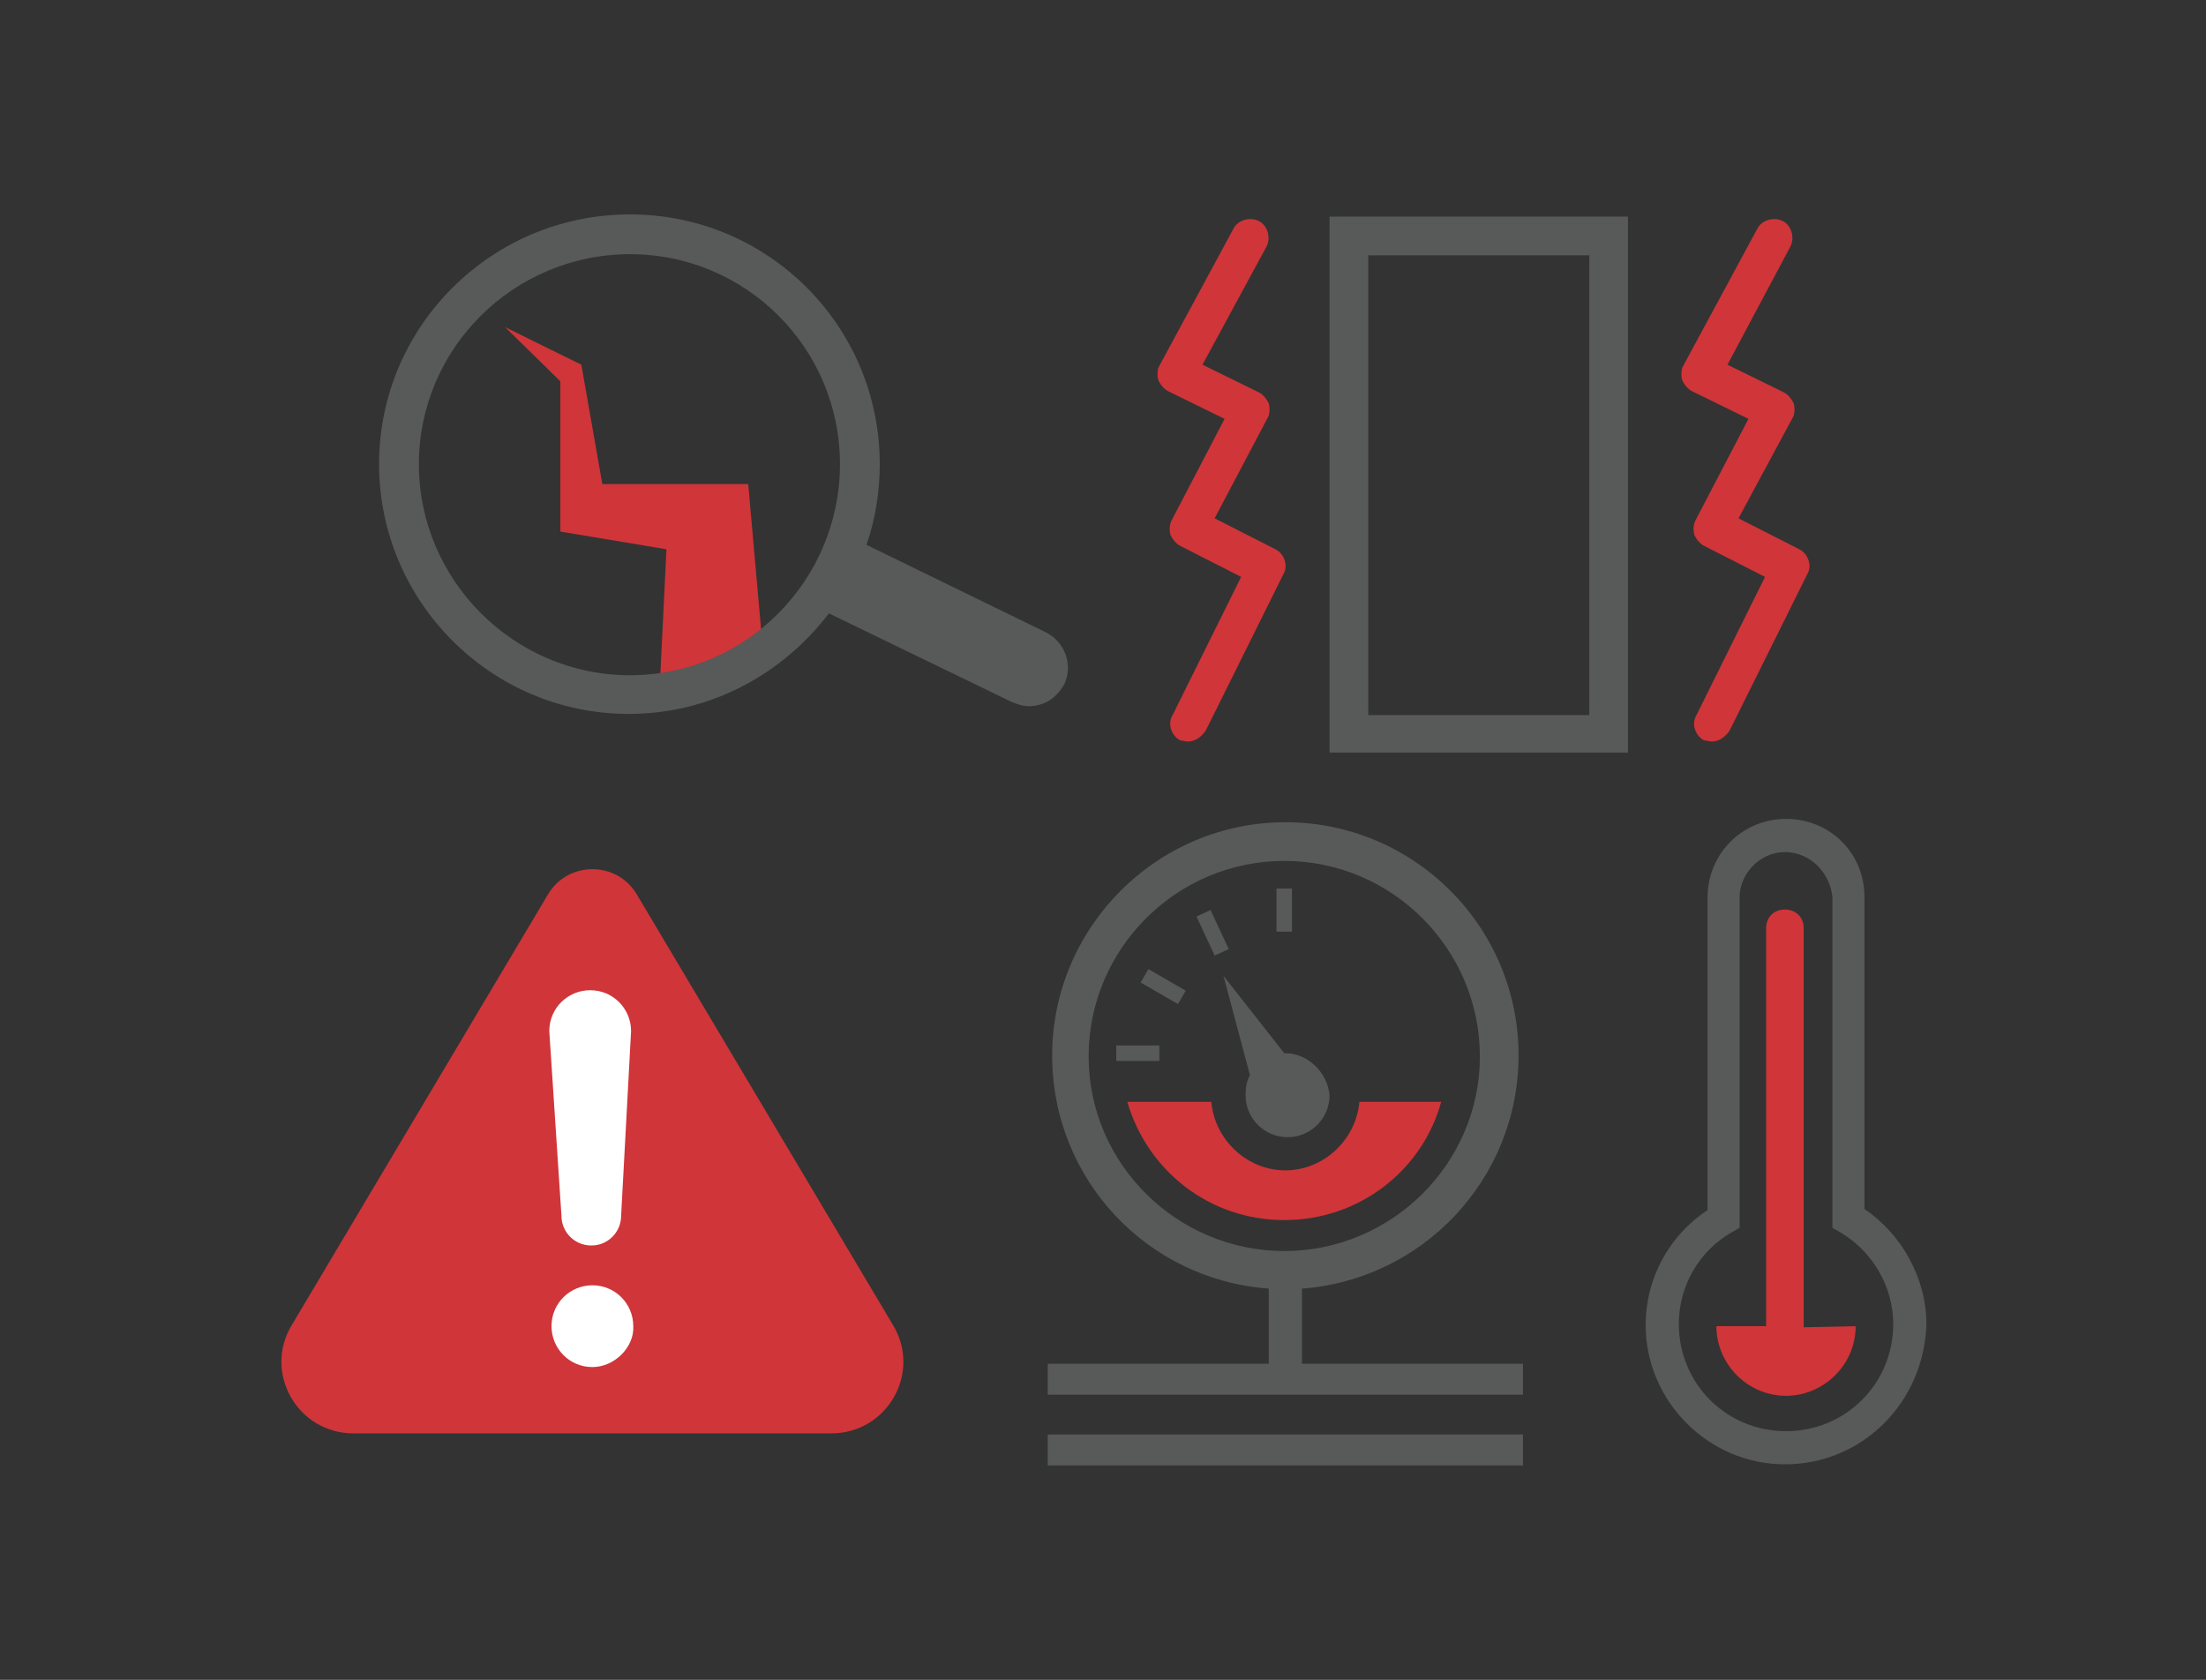 <?xml version="1.0" encoding="utf-8"?>
<!-- Generator: Adobe Illustrator 24.0.2, SVG Export Plug-In . SVG Version: 6.00 Build 0)  -->
<svg version="1.1" id="Layer_1" xmlns="http://www.w3.org/2000/svg" xmlns:xlink="http://www.w3.org/1999/xlink" x="0px" y="0px"
	 viewBox="0 0 199.6 152" style="enable-background:new 0 0 199.6 152;" xml:space="preserve">
<rect x="0" y="0" width="199.6" height="152" fill="#333333" stroke="none"/>
<style type="text/css">
	.st0{fill:#D03539;}
	.st1{fill:#FFFFFF;}
	.st2{fill:#585959;}
	.st3{display:none;}
	.st4{display:inline;fill:#585959;}
	.st5{display:inline;fill:#FFFFFF;}
	.st6{display:inline;fill:#D03539;}
	.st7{display:inline;}
</style>
<g>
	<path class="st0" d="M49.6,80.9l-23.2,39c-2.6,4.3,0.5,9.8,5.6,9.8h43.2c5.1,0,8.2-5.5,5.6-9.8l-23.2-39
		C55.8,77.9,51.4,77.9,49.6,80.9z"/>
	<g>
		<path class="st1" d="M53.6,123.7L53.6,123.7c-2.1,0-3.7-1.7-3.7-3.7l0,0c0-2.1,1.7-3.7,3.7-3.7l0,0c2.1,0,3.7,1.7,3.7,3.7l0,0
			C57.4,121.9,55.6,123.7,53.6,123.7z"/>
		<path class="st1" d="M56.2,110L56.2,110c0,1.5-1.2,2.7-2.7,2.7l0,0c-1.5,0-2.7-1.2-2.7-2.7l0,0l-1.1-16.7l0,0
			c0-2.1,1.7-3.7,3.7-3.7l0,0c2.1,0,3.7,1.7,3.7,3.7l0,0L56.2,110z"/>
	</g>
	<g>
		<path class="st2" d="M161.5,132.5c-6.9,0-12.6-5.7-12.6-12.6c0-4.2,2.1-8.1,5.6-10.4V81.2c0-3.9,3.1-7.1,7.1-7.1s7.1,3.1,7.1,7.1
			v28.2c3.4,2.3,5.6,6.3,5.6,10.4C174.1,126.9,168.5,132.5,161.5,132.5z M161.5,77.1c-2.2,0-4.1,1.9-4.1,4.1v29.9l-0.7,0.4
			c-3,1.7-4.8,4.9-4.8,8.3c0,5.4,4.3,9.7,9.7,9.7s9.7-4.3,9.7-9.7c0-3.4-1.9-6.6-4.8-8.3l-0.7-0.4V81.2
			C165.6,79,163.8,77.1,161.5,77.1z"/>
	</g>
	<path class="st0" d="M163.2,120.1V84c0-1-0.7-1.7-1.7-1.7s-1.7,0.7-1.7,1.7v36h-4.5c0,3.4,2.8,6.3,6.3,6.3c3.4,0,6.3-2.8,6.3-6.3
		L163.2,120.1L163.2,120.1z"/>
	<path class="st2" d="M147.3,68.1h-27V19.6h27V68.1z M123.8,64.7h20V23.1h-20V64.7z"/>
	<path class="st0" d="M107.5,67.1c-0.2,0-0.5-0.1-0.7-0.1c-0.8-0.4-1.2-1.5-0.7-2.3l6.2-12.5l-5.5-2.8c-0.4-0.2-0.7-0.6-0.9-1
		c-0.1-0.4-0.1-0.9,0.1-1.3l4.8-9.2l-5.1-2.5c-0.4-0.2-0.7-0.6-0.9-1c-0.1-0.4-0.1-1,0.1-1.3l6.7-12.4c0.4-0.8,1.5-1.1,2.3-0.7
		s1.1,1.5,0.7,2.3L108.8,33l5.1,2.5c0.4,0.2,0.7,0.6,0.9,1c0.1,0.4,0.1,1-0.1,1.3l-4.8,9.1l5.5,2.8c0.8,0.4,1.2,1.5,0.7,2.3l-7,14.1
		C108.7,66.7,108.1,67.1,107.5,67.1z"/>
	<path class="st0" d="M154.9,67.1c-0.2,0-0.5-0.1-0.7-0.1c-0.8-0.4-1.2-1.5-0.7-2.3l6.2-12.5l-5.5-2.8c-0.4-0.2-0.7-0.6-0.9-1
		c-0.1-0.4-0.1-0.9,0.1-1.3l4.8-9.2l-5.1-2.5c-0.4-0.2-0.7-0.6-0.9-1c-0.1-0.4-0.1-1,0.1-1.3l6.7-12.4c0.4-0.8,1.5-1.1,2.3-0.7
		s1.1,1.5,0.7,2.3L156.3,33l5.1,2.5c0.4,0.2,0.7,0.6,0.9,1c0.1,0.4,0.1,1-0.1,1.3l-4.9,9.1l5.5,2.8c0.8,0.4,1.2,1.5,0.7,2.3l-7,14.1
		C156.1,66.7,155.5,67.1,154.9,67.1z"/>
	<path class="st0" d="M69,58.5l-1.3-14.7H54.5L52.6,33l-6.9-3.4l5,4.9v13.6l9.6,1.6l-0.6,12.3C59.8,62.1,66,60.7,69,58.5z"/>
	<path class="st0" d="M123,99.7c-0.3,3.4-3.2,6.2-6.7,6.2c-3.5,0-6.4-2.8-6.7-6.2H102c1.8,6.2,7.4,10.7,14.2,10.7
		c6.8,0,12.5-4.5,14.2-10.7H123z"/>
	<g>
		<rect x="101" y="94.6" class="st2" width="3.9" height="1.4"/>
		<rect x="94.8" y="129.8" class="st2" width="43" height="2.8"/>
		<path class="st2" d="M117.8,123.4v-6.8c10.9-0.8,19.6-9.9,19.6-21.1c0-11.7-9.5-21.1-21.1-21.1s-21.1,9.5-21.1,21.1
			c0,11.2,8.6,20.3,19.6,21.1v6.8H94.8v2.8h43v-2.8H117.8z M98.5,95.6c0-9.8,8-17.7,17.7-17.7c9.8,0,17.7,8,17.7,17.7
			s-8,17.6-17.7,17.6S98.5,105.3,98.5,95.6z"/>
		<path class="st2" d="M116.3,95.3c-0.1,0-0.1,0-0.1,0l-5.5-7l2.4,9c-0.3,0.5-0.4,1.1-0.4,1.8c0,2.1,1.7,3.8,3.8,3.8
			s3.8-1.7,3.8-3.8C120.1,97,118.3,95.3,116.3,95.3z"/>
		<rect x="115.5" y="80.4" class="st2" width="1.4" height="3.9"/>
		
			<rect x="109" y="82.5" transform="matrix(0.906 -0.423 0.423 0.906 -25.393 54.297)" class="st2" width="1.4" height="3.9"/>
		<rect x="104.5" y="87.3" transform="matrix(0.5 -0.866 0.866 0.5 -24.645 135.749)" class="st2" width="1.4" height="3.9"/>
	</g>
	<path class="st2" d="M94.6,57.2l-16.2-7.9c0.8-2.3,1.2-4.8,1.2-7.3c0-12.5-10.1-22.6-22.6-22.6S34.3,29.5,34.3,42
		c0,12.4,10.1,22.6,22.6,22.6c7.4,0,13.9-3.6,18.1-9.1l16.5,8c0.5,0.2,1,0.4,1.6,0.4c1.3,0,2.5-0.7,3.2-2
		C97.1,60.2,96.4,58.1,94.6,57.2z M57,61.1c-10.5,0-19.1-8.6-19.1-19.1S46.5,23,57,23S76,31.5,76,42S67.5,61.1,57,61.1z"/>
</g>
<g class="st3">
	<path class="st4" d="M82,151.8c0,0,38.9,2.2,55.6-9.9c0,0,0-11.9,0-19.6c0-7.6,2.2-10.4,5.1-14.3c2.9-4,20.2-28.8,20.2-50.8
		s-10.8-40.5-32-50.8S82.3-2,67.2,13.8c-7.5,7.8-15,23.4-12.7,38.2c1.1,7.3-11.8,12.3-15.4,12.7s-2.5,6.1,0,8.3
		c2.5,2.2,4.8,4,4.8,7.2c0,4.1-3.4,2.1-4.5,3.2c-1.8,1.8,0,5.4,4.9,6.1c0,0-6.7,0.8-5.6,5.1c1,4,2.3,3.4,4.9,4.5
		c1.9,0.8,1.3,7.6-0.8,9.7c-2.1,2.2-3.8,9.1,2,12.8c6.1,3.9,18.7-2,26.8,5.9S82,142.7,82,151.8z"/>
	<path class="st5" d="M126.9,46.6v-7.7h-5.7c-0.3-2-0.8-4-1.5-5.8l4.9-2.9l-3.8-6.7l-5,2.9c-1.2-1.6-2.7-3-4.2-4.2l2.9-5l-6.7-3.8
		l-2.9,4.9c-1.8-0.7-3.8-1.2-5.8-1.5v-5.7h-7.7v5.7c-2,0.3-4,0.8-5.8,1.5l-2.9-4.9L76,17.2l2.9,5c-1.6,1.2-3,2.7-4.2,4.2l-5-2.9
		L66,30.2l4.9,2.9c-0.7,1.8-1.2,3.8-1.5,5.8h-5.7v7.7h5.7c0.3,2,0.8,4,1.5,5.8L66,55.2l3.8,6.7l5-2.9c1.2,1.6,2.7,3,4.2,4.2l-2.9,5
		l6.7,3.8l2.9-4.9c1.8,0.7,3.8,1.2,5.8,1.5v5.7h7.7v-5.7c2-0.3,4-0.8,5.8-1.5l2.9,4.9l6.7-3.8l-2.9-5c1.6-1.2,3-2.7,4.2-4.2l5,2.9
		l3.8-6.7l-4.9-2.9c0.7-1.8,1.2-3.8,1.5-5.8h5.6V46.6z"/>
	<path class="st6" d="M104.7,42.7c0,5.2-4.2,9.4-9.4,9.4s-9.4-4.2-9.4-9.4s4.2-9.4,9.4-9.4S104.7,37.5,104.7,42.7z M95.3,21.7
		c-11.6,0-21,9.4-21,21s9.4,21,21,21s21-9.4,21-21S106.9,21.7,95.3,21.7z"/>
	<path class="st5" d="M149.9,77.1l-0.7-6.2l-5.6,0.7c-0.7-1.8-1.9-3.3-3.3-4.4l2.2-5.2l-5.8-2.5l-2.2,5.2c-0.9-0.1-1.8-0.1-2.8,0
		c-0.9,0.1-1.8,0.4-2.7,0.7l-3.4-4.5l-5,3.8l3.4,4.5c-1.1,1.5-1.9,3.2-2.2,5.1l-5.6,0.7l0.7,6.2l5.6-0.7c0.7,1.8,1.9,3.3,3.3,4.5
		l-2.2,5.1l5.8,2.5l2.2-5.1c0.9,0.1,1.9,0.1,2.8,0c1-0.1,1.9-0.4,2.7-0.7l3.3,4.5l5-3.8l-3.3-4.5c1.1-1.5,1.9-3.3,2.2-5.1
		L149.9,77.1z"/>
</g>
<g class="st3">
	<g class="st7">
		<rect x="46.4" y="60.7" class="st0" width="11.6" height="42.3"/>
		<rect x="63.6" y="75.5" class="st0" width="11.6" height="27.5"/>
		<rect x="80.8" y="60.7" class="st0" width="11.6" height="42.3"/>
		<rect x="98.1" y="45.7" class="st0" width="11.6" height="57.3"/>
	</g>
	<path class="st4" d="M170.9,113.2l-39.7-19.4c1.9-5.6,3-11.6,3-17.8c0-30.4-24.8-55.2-55.2-55.2S23.8,45.6,23.8,76
		s24.8,55.2,55.2,55.2c18,0,34.1-8.7,44.2-22.1l40.2,19.6c1.2,0.6,2.5,0.9,3.8,0.9c3.2,0,6.3-1.8,7.8-4.8
		C177,120.5,175.2,115.3,170.9,113.2z M79,122.6c-25.7,0-46.6-20.9-46.6-46.6S53.3,29.4,79,29.4s46.6,20.9,46.6,46.6
		S104.7,122.6,79,122.6z"/>
</g>
<g class="st3">
	<path class="st4" d="M162.6,19H36.9c-7.3,0-13.1,5.9-13.1,13.1v87.8c0,7.3,5.9,13.1,13.1,13.1h125.7c7.3,0,13.1-5.9,13.1-13.1V32.1
		C175.8,24.9,169.9,19,162.6,19z"/>
	<rect x="34.7" y="29.8" class="st5" width="130.9" height="92.2"/>
	<g class="st7">
		<path class="st0" d="M77.8,47.7c-16.9,0-30.6,13.7-30.6,30.6s13.7,30.6,30.6,30.6s30.6-13.7,30.6-30.6H77.8V47.7z"/>
		<path class="st0" d="M87.7,40.8L87.7,40.8v30.6h30.6C118.3,54.5,104.6,40.8,87.7,40.8z"/>
	</g>
	<rect x="136.6" y="43.8" class="st6" width="13" height="16.2"/>
	<rect x="136.6" y="68.7" class="st6" width="13" height="16.2"/>
	<rect x="136.6" y="93.5" class="st6" width="13" height="16.2"/>
</g>
</svg>
